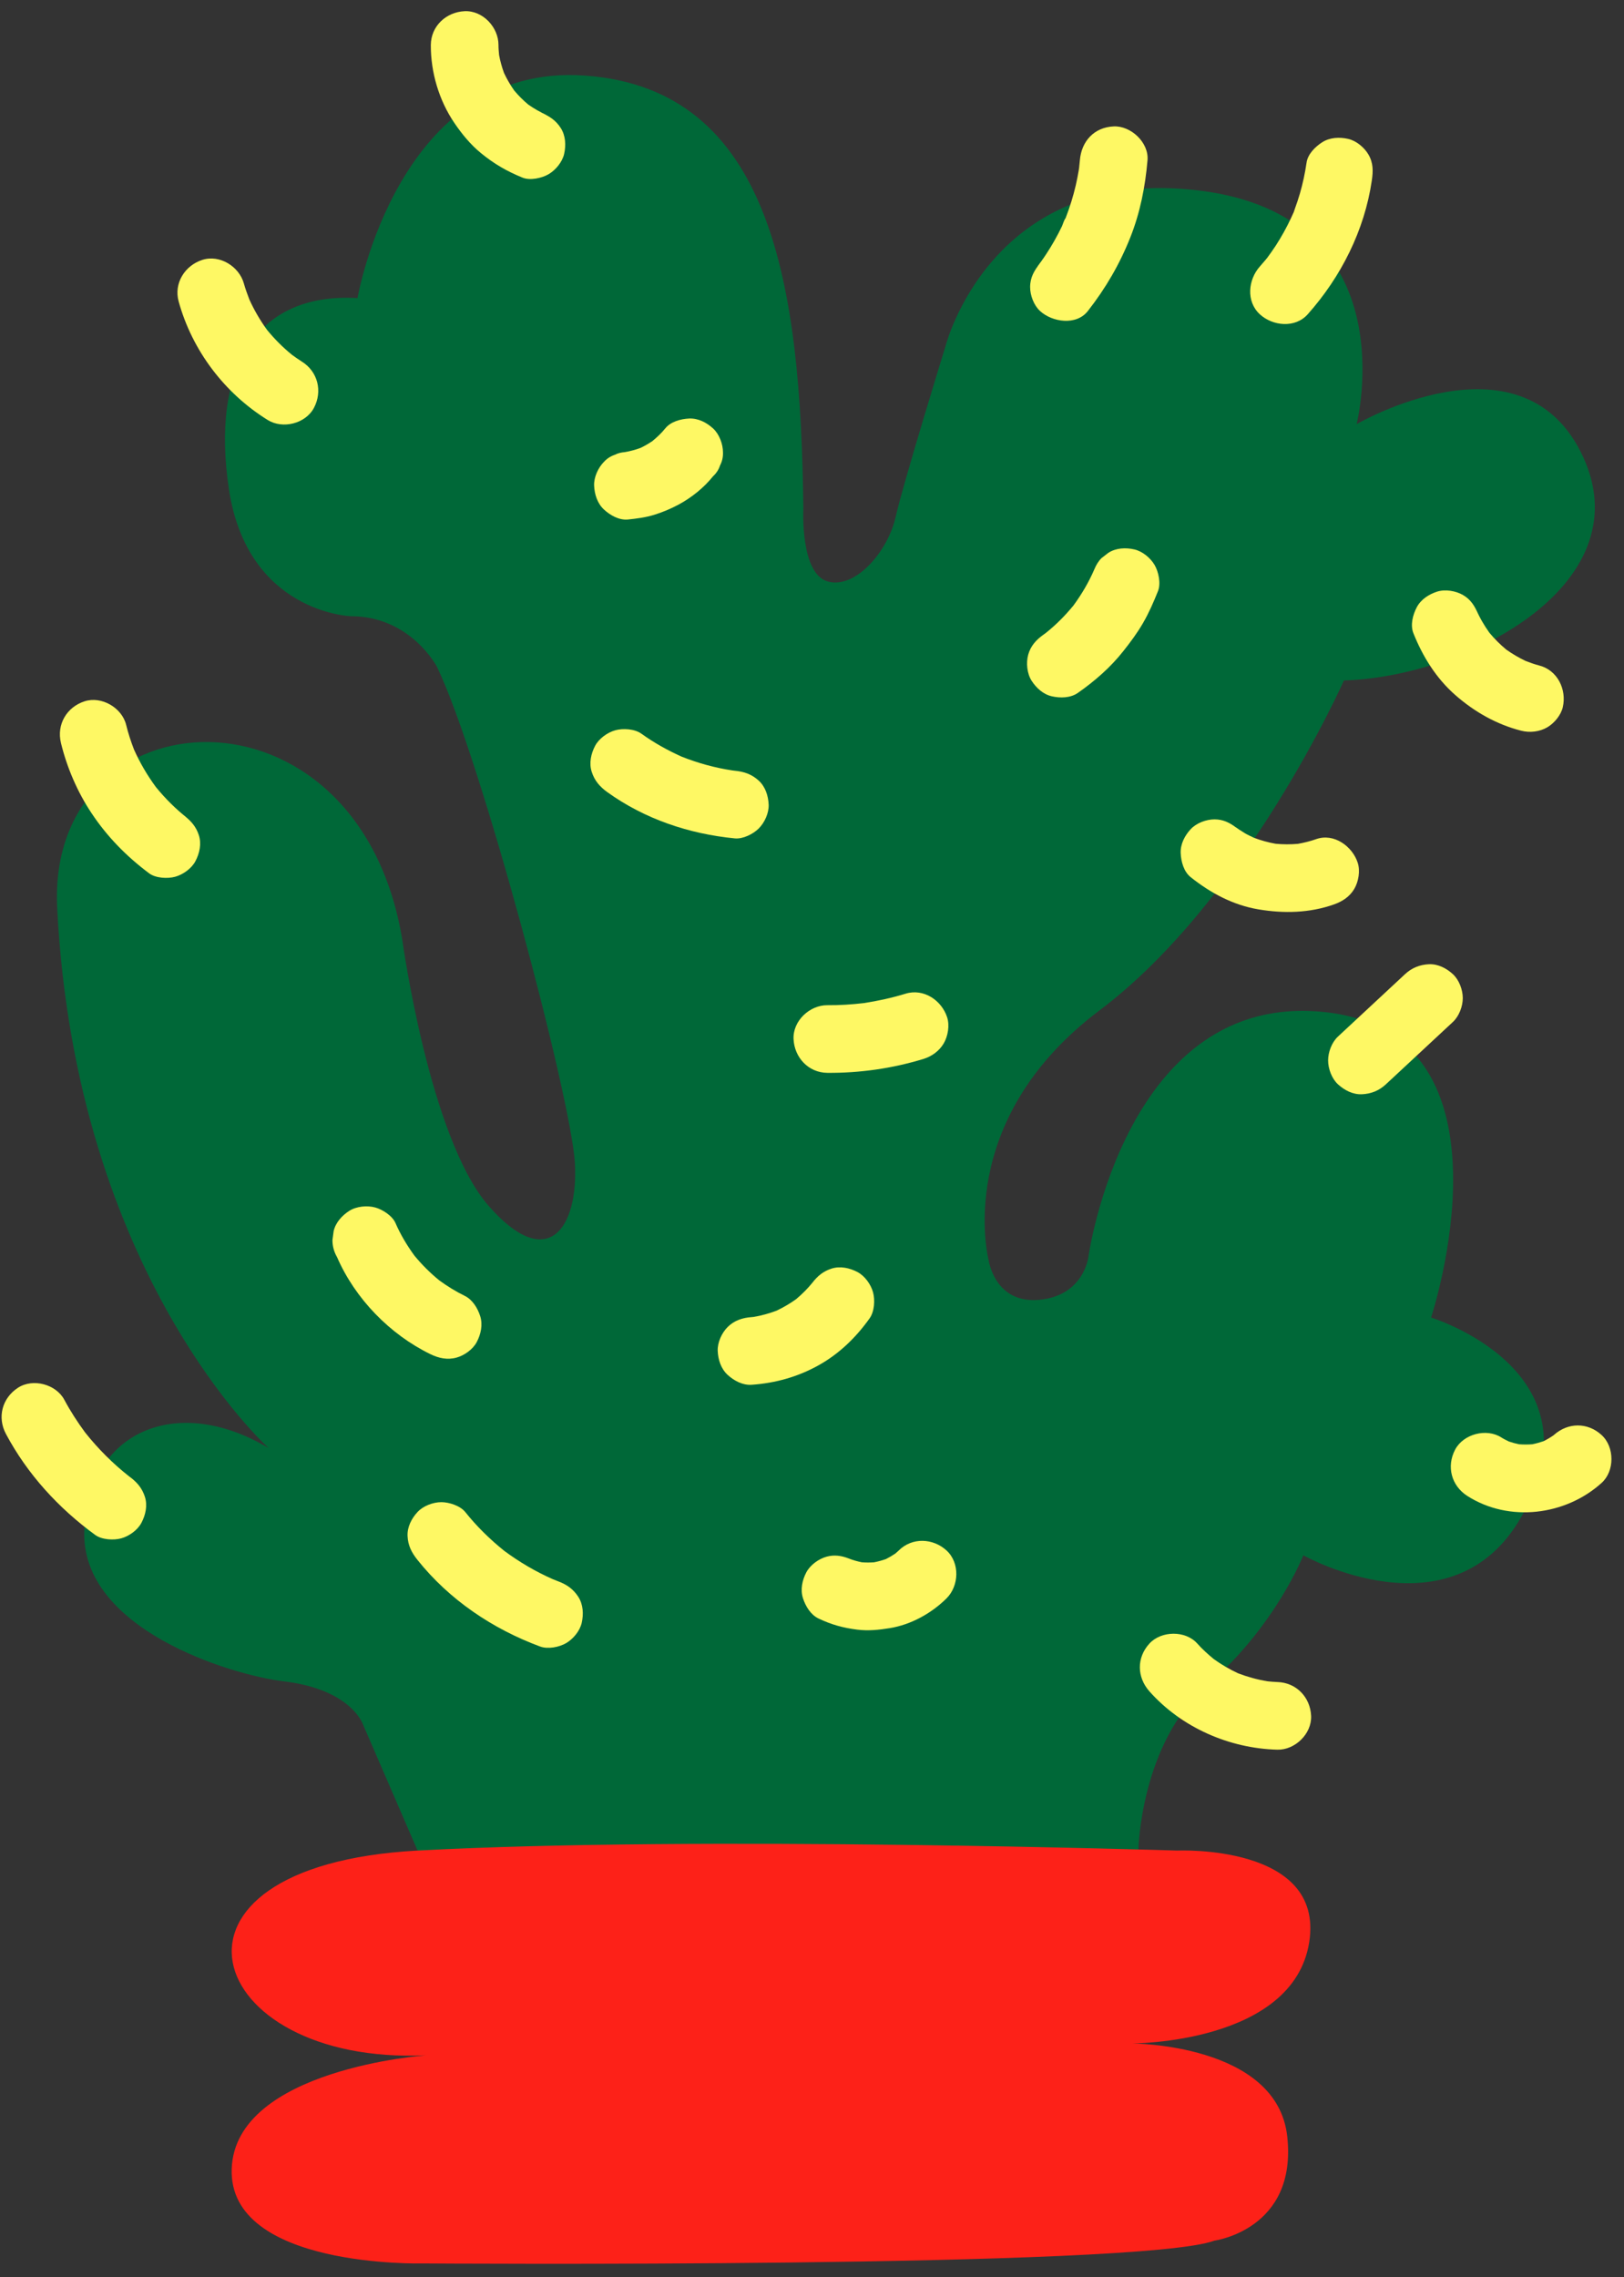 <svg viewBox="38.906 65.34 96.028 134.64" xmlns="http://www.w3.org/2000/svg" xmlns:xlink="http://www.w3.org/1999/xlink" xmlns:blush="http://design.blush" overflow="visible" width="96.028px" height="134.64px"><rect x="38.906" y="65.34" width="96.028" height="134.64" fill="#333333" stroke="none"/><g id="Desk Objects/Cactus" stroke="none" stroke-width="1" fill="none" fill-rule="evenodd"><g id="Small-Plant" transform="translate(39, 66)"><path d="M24.598,108.758 L21.363,101.287 C21.363,101.287 20.671,99.229 16.694,98.753 C13.514,98.373 4.689,95.652 4.889,89.849 C5.089,84.046 10.291,81.676 15.794,84.962 C15.794,84.962 4.389,74.768 3.288,53.031 C2.64,40.229 21.097,39.025 23.698,54.933 C23.698,54.933 25.298,66.638 28.8,70.64 C32.302,74.642 34.102,71.941 33.902,68.139 C33.702,64.337 28.342,44.162 25.748,38.775 C25.748,38.775 24.198,35.774 20.646,35.774 C20.646,35.774 14.543,35.573 13.443,28.27 C12.361,21.091 15.043,16.614 21.046,16.965 C21.046,16.965 23.448,3.008 34.503,3.809 C45.558,4.609 47.259,16.214 47.409,29.42 C47.409,29.42 47.208,33.273 48.859,33.723 C50.51,34.173 52.411,31.922 52.861,29.921 C53.311,27.92 55.812,19.816 55.812,19.816 C55.812,19.816 58.514,9.061 70.869,10.612 C83.225,12.162 80.124,24.418 80.124,24.418 C80.124,24.418 89.728,18.816 93.38,26.069 C97.223,33.702 86.877,39.325 79.373,39.575 C79.373,39.575 73.621,52.531 64.917,59.084 C56.213,65.638 58.364,73.841 58.364,73.841 C58.364,73.841 58.714,76.443 61.365,76.193 C64.016,75.943 64.266,73.641 64.266,73.641 C64.266,73.641 66.468,57.884 78.273,59.185 C90.078,60.486 84.526,77.243 84.526,77.243 C84.526,77.243 94.76,80.367 89.879,88.998 C85.777,96.252 76.973,91.3 76.973,91.3 C76.973,91.3 75.322,95.501 71.32,98.953 C67.318,102.404 67.218,108.758 67.218,108.758 C67.218,108.758 32.302,113.81 32.152,113.761 C32.001,113.71 24.598,108.758 24.598,108.758" id="Fill-142" fill="#006838"/><path d="M69.519,108.758 C69.519,108.758 41.206,107.858 24.598,108.758 C7.99,109.658 11.892,121.464 25.098,120.863 C25.098,120.863 13.822,121.663 13.607,127.567 C13.393,133.469 24.898,133.169 24.898,133.169 C24.898,133.169 67.318,133.473 71.72,131.82 C71.72,131.82 76.623,131.168 76.022,125.665 C75.422,120.163 66.818,120.163 66.818,120.163 C66.818,120.163 76.387,120.193 77.323,114.16 C78.223,108.358 69.519,108.758 69.519,108.758" id="Fill-143" fill="#FD2118"/><path d="M11.663,48.719 C11.499,48.213 11.205,47.882 10.794,47.565 C10.858,47.614 10.922,47.663 10.986,47.713 C10.297,47.176 9.684,46.559 9.131,45.885 C8.618,45.189 8.181,44.446 7.829,43.655 C7.646,43.18 7.487,42.698 7.366,42.202 C7.119,41.186 5.912,40.481 4.906,40.806 C3.849,41.148 3.245,42.176 3.509,43.266 C3.865,44.729 4.484,46.166 5.318,47.419 C6.251,48.821 7.382,49.971 8.725,50.977 C9.113,51.268 9.821,51.301 10.266,51.179 C10.73,51.051 11.233,50.693 11.461,50.26 C11.706,49.795 11.83,49.233 11.663,48.719" id="Fill-144" fill="#FEF864"/><path d="M17.752,20.719 C17.552,20.594 17.362,20.455 17.171,20.319 C16.628,19.877 16.136,19.384 15.694,18.842 C15.287,18.281 14.939,17.683 14.652,17.052 C14.533,16.74 14.417,16.426 14.327,16.104 C14.049,15.096 12.896,14.374 11.867,14.707 C10.836,15.041 10.172,16.086 10.47,17.167 C11.272,20.069 13.181,22.586 15.733,24.172 C16.623,24.726 17.975,24.393 18.47,23.455 C18.988,22.475 18.702,21.309 17.752,20.719" id="Fill-145" fill="#FEF864"/><path d="M33.061,6.905 C32.767,6.449 32.39,6.205 31.896,6 C32.019,6.051 32.142,6.103 32.264,6.155 C31.865,5.985 31.493,5.766 31.139,5.52 C30.838,5.268 30.562,4.991 30.31,4.69 C30.08,4.364 29.88,4.018 29.71,3.657 C29.582,3.309 29.484,2.954 29.417,2.591 C29.4,2.394 29.38,2.199 29.381,2.002 C29.386,0.956 28.457,-0.046 27.381,0.002 C26.292,0.05 25.387,0.88 25.381,2.002 C25.373,3.609 25.861,5.265 26.765,6.598 C27.21,7.256 27.726,7.887 28.343,8.392 C29.119,9.028 29.876,9.466 30.803,9.843 C31.25,10.026 31.946,9.874 32.344,9.641 C32.758,9.399 33.154,8.923 33.263,8.446 C33.379,7.934 33.354,7.36 33.061,6.905" id="Fill-146" fill="#FEF864"/><path d="M42.07,24.672 C41.689,24.322 41.189,24.063 40.656,24.086 C40.16,24.109 39.567,24.267 39.241,24.672 C39.019,24.949 38.759,25.19 38.488,25.416 C38.264,25.568 38.03,25.705 37.785,25.822 C37.48,25.934 37.168,26.019 36.847,26.073 C36.644,26.09 36.448,26.133 36.266,26.229 C36.018,26.31 35.804,26.447 35.623,26.643 C35.276,26.989 35.014,27.559 35.037,28.057 C35.06,28.574 35.23,29.11 35.623,29.471 C35.99,29.809 36.518,30.109 37.037,30.057 C37.559,30.003 38.086,29.935 38.59,29.779 C39.085,29.627 39.572,29.421 40.029,29.176 C40.797,28.762 41.523,28.183 42.07,27.5 C42.265,27.319 42.403,27.105 42.484,26.857 C42.609,26.618 42.666,26.361 42.656,26.086 C42.656,25.596 42.438,25.01 42.07,24.672" id="Fill-147" fill="#FEF864"/><path d="M8.472,87.836 C8.303,87.313 7.995,86.965 7.553,86.641 C7.548,86.638 7.543,86.634 7.538,86.631 C6.574,85.872 5.707,85.002 4.943,84.042 C4.489,83.426 4.072,82.783 3.711,82.107 C3.218,81.183 1.859,80.82 0.975,81.389 C0.035,81.995 -0.27,83.137 0.258,84.126 C1.53,86.51 3.361,88.507 5.534,90.095 C5.928,90.383 6.625,90.42 7.075,90.297 C7.539,90.169 8.042,89.811 8.27,89.377 C8.515,88.913 8.639,88.352 8.472,87.836" id="Fill-148" fill="#FEF864"/><path d="M34.101,93.755 C33.805,93.296 33.418,93.026 32.906,92.836 C32.802,92.797 32.701,92.754 32.598,92.714 C31.576,92.264 30.614,91.697 29.718,91.033 C28.873,90.352 28.097,89.594 27.419,88.744 C27.121,88.37 26.461,88.158 26.005,88.158 C25.515,88.158 24.929,88.377 24.591,88.744 C24.241,89.125 23.981,89.626 24.005,90.158 C24.03,90.721 24.242,91.135 24.591,91.572 C26.473,93.93 29.029,95.65 31.843,96.693 C32.305,96.864 32.973,96.732 33.384,96.491 C33.799,96.248 34.194,95.773 34.303,95.296 C34.419,94.784 34.394,94.209 34.101,93.755" id="Fill-149" fill="#FEF864"/><path d="M28.298,77.151 C28.145,76.676 27.843,76.181 27.379,75.956 C26.854,75.7 26.359,75.391 25.886,75.049 C25.345,74.608 24.851,74.116 24.408,73.577 C23.97,72.975 23.588,72.338 23.291,71.654 C23.105,71.225 22.524,70.852 22.096,70.735 C21.617,70.603 20.98,70.663 20.555,70.936 C20.128,71.212 19.752,71.622 19.635,72.131 C19.612,72.309 19.588,72.486 19.564,72.663 C19.565,73.024 19.656,73.361 19.837,73.672 C20.903,76.126 22.958,78.239 25.36,79.409 C25.849,79.647 26.362,79.759 26.901,79.61 C27.365,79.483 27.868,79.124 28.096,78.692 C28.341,78.227 28.465,77.665 28.298,77.151" id="Fill-150" fill="#FEF864"/><path d="M55.877,91.016 C55.077,90.282 53.841,90.227 53.048,91.016 C52.983,91.08 52.913,91.137 52.845,91.198 C52.667,91.319 52.482,91.427 52.29,91.523 C52.06,91.604 51.826,91.667 51.587,91.714 C51.348,91.731 51.108,91.731 50.868,91.713 C50.602,91.659 50.34,91.586 50.086,91.485 C49.668,91.323 49.241,91.255 48.784,91.381 C48.32,91.508 47.817,91.868 47.588,92.3 C47.343,92.764 47.22,93.327 47.387,93.841 C47.54,94.313 47.841,94.815 48.306,95.037 C49.071,95.401 49.752,95.588 50.586,95.694 C51.24,95.778 51.871,95.711 52.521,95.606 C53.772,95.402 54.983,94.733 55.877,93.844 C56.62,93.105 56.671,91.745 55.877,91.016" id="Fill-151" fill="#FEF864"/><path d="M55.911,59.49 C55.585,58.483 54.522,57.764 53.451,58.094 C52.645,58.341 51.823,58.52 50.99,58.649 C50.273,58.733 49.552,58.78 48.829,58.774 C47.783,58.766 46.781,59.7 46.829,60.774 C46.878,61.865 47.708,62.765 48.829,62.774 C50.743,62.79 52.684,62.512 54.515,61.95 C55.004,61.8 55.448,61.478 55.71,61.031 C55.96,60.602 56.067,59.971 55.911,59.49" id="Fill-152" fill="#FEF864"/><path d="M90.919,38.688 C90.642,38.618 90.376,38.518 90.109,38.417 C89.71,38.226 89.33,38.002 88.969,37.746 C88.609,37.446 88.278,37.116 87.978,36.756 C87.67,36.324 87.4,35.868 87.192,35.378 C87.228,35.461 87.262,35.543 87.297,35.625 C87.105,35.168 86.872,34.789 86.419,34.524 C85.991,34.273 85.359,34.167 84.878,34.323 C84.395,34.479 83.928,34.779 83.683,35.241 C83.448,35.686 83.286,36.292 83.482,36.782 C84.037,38.172 84.829,39.445 85.964,40.441 C87.087,41.426 88.401,42.175 89.856,42.545 C90.364,42.675 90.94,42.611 91.397,42.344 C91.812,42.101 92.207,41.626 92.316,41.149 C92.553,40.109 92.003,38.964 90.919,38.688" id="Fill-153" fill="#FEF864"/><path d="M85.815,56.938 C85.434,56.588 84.934,56.329 84.401,56.352 C83.859,56.377 83.388,56.565 82.987,56.938 C81.666,58.167 80.345,59.397 79.023,60.626 C78.656,60.967 78.438,61.545 78.438,62.04 C78.438,62.53 78.655,63.117 79.023,63.454 C79.405,63.804 79.905,64.064 80.438,64.04 C80.979,64.016 81.451,63.827 81.852,63.454 C83.173,62.225 84.494,60.997 85.815,59.767 C86.182,59.425 86.401,58.846 86.401,58.352 C86.401,57.862 86.183,57.276 85.815,56.938" id="Fill-154" fill="#FEF864"/><path d="M94.612,84.19 C93.78,83.426 92.614,83.44 91.784,84.19 C91.779,84.195 91.773,84.199 91.768,84.204 C91.58,84.335 91.382,84.451 91.176,84.553 C90.959,84.628 90.737,84.689 90.51,84.735 C90.25,84.754 89.99,84.754 89.73,84.735 C89.525,84.694 89.323,84.638 89.125,84.57 C88.976,84.496 88.826,84.424 88.685,84.334 C87.803,83.768 86.439,84.124 85.949,85.051 C85.425,86.043 85.725,87.184 86.666,87.788 C89.132,89.369 92.477,88.95 94.612,87.018 C95.39,86.315 95.381,84.895 94.612,84.19" id="Fill-155" fill="#FEF864"/><path d="M75.433,98.793 C75.238,98.787 75.044,98.768 74.85,98.749 C74.255,98.651 73.675,98.492 73.111,98.275 C72.608,98.041 72.131,97.761 71.68,97.438 C71.334,97.152 71.001,96.854 70.702,96.517 C70.005,95.732 68.575,95.753 67.873,96.517 C67.105,97.354 67.13,98.508 67.873,99.346 C69.773,101.484 72.589,102.716 75.433,102.793 C76.479,102.821 77.48,101.853 77.433,100.793 C77.383,99.686 76.554,98.823 75.433,98.793" id="Fill-156" fill="#FEF864"/><path d="M80.189,50.352 C79.876,49.383 78.784,48.58 77.729,48.956 C77.379,49.081 77.021,49.166 76.657,49.233 C76.215,49.273 75.774,49.27 75.333,49.229 C74.899,49.151 74.476,49.035 74.063,48.879 C73.881,48.794 73.698,48.711 73.525,48.61 C73.408,48.54 73.293,48.468 73.181,48.393 C73.125,48.354 73.07,48.313 73.014,48.276 C72.987,48.258 72.979,48.254 72.98,48.256 C72.604,47.978 72.224,47.786 71.721,47.786 C71.231,47.786 70.645,48.003 70.307,48.372 C69.957,48.752 69.697,49.252 69.721,49.786 C69.743,50.282 69.901,50.875 70.307,51.2 C71.481,52.139 72.819,52.856 74.317,53.108 C75.813,53.36 77.351,53.327 78.793,52.813 C79.289,52.635 79.714,52.36 79.988,51.893 C80.238,51.465 80.345,50.832 80.189,50.352" id="Fill-157" fill="#FEF864"/><path d="M65.759,6.814 C64.599,6.866 63.854,7.694 63.759,8.814 C63.746,8.968 63.729,9.122 63.713,9.276 C63.705,9.325 63.698,9.374 63.69,9.422 C63.641,9.716 63.583,10.008 63.516,10.299 C63.366,10.942 63.171,11.573 62.933,12.189 C62.925,12.211 62.916,12.233 62.907,12.256 C62.838,12.311 62.739,12.635 62.705,12.708 C62.567,12.996 62.42,13.279 62.262,13.557 C62.105,13.835 61.939,14.107 61.763,14.374 C61.67,14.516 61.573,14.656 61.474,14.794 C61.403,14.894 61.035,15.373 61.404,14.901 C61.063,15.337 60.818,15.735 60.818,16.315 C60.818,16.805 61.036,17.391 61.404,17.729 C62.121,18.387 63.545,18.61 64.232,17.729 C65.289,16.375 66.109,14.969 66.744,13.372 C67.323,11.913 67.626,10.375 67.759,8.814 C67.848,7.768 66.776,6.768 65.759,6.814" id="Fill-158" fill="#FEF864"/><path d="M80.82,8.472 C80.577,8.057 80.102,7.661 79.625,7.553 C79.113,7.436 78.538,7.461 78.084,7.754 C77.677,8.016 77.238,8.448 77.165,8.95 C77.074,9.57 76.945,10.183 76.769,10.785 C76.681,11.085 76.583,11.383 76.475,11.676 C76.45,11.744 76.427,11.819 76.402,11.893 C76.396,11.903 76.39,11.913 76.369,11.961 C76.328,12.049 76.289,12.139 76.247,12.229 C75.983,12.795 75.678,13.345 75.338,13.87 C75.179,14.115 75.008,14.35 74.837,14.585 C74.807,14.621 74.778,14.659 74.747,14.696 C74.635,14.83 74.519,14.963 74.402,15.096 C73.707,15.876 73.575,17.164 74.402,17.924 C75.162,18.621 76.487,18.758 77.231,17.924 C79.202,15.709 80.591,12.959 81.022,10.013 C81.103,9.459 81.115,8.975 80.82,8.472" id="Fill-159" fill="#FEF864"/><path d="M68.178,32.745 C67.935,32.33 67.459,31.934 66.983,31.826 C66.47,31.709 65.896,31.734 65.442,32.027 C65.306,32.132 65.172,32.236 65.037,32.341 C64.846,32.532 64.716,32.758 64.615,33.002 C64.289,33.761 63.87,34.471 63.383,35.137 C62.897,35.731 62.355,36.277 61.755,36.758 C61.711,36.79 61.668,36.823 61.623,36.854 C61.189,37.158 60.849,37.523 60.704,38.05 C60.573,38.528 60.632,39.166 60.906,39.591 C61.181,40.017 61.591,40.394 62.101,40.51 C62.601,40.624 63.206,40.614 63.642,40.308 C64.649,39.602 65.572,38.799 66.334,37.832 C66.752,37.304 67.152,36.767 67.49,36.184 C67.842,35.578 68.12,34.937 68.38,34.287 C68.559,33.836 68.412,33.146 68.178,32.745" id="Fill-160" fill="#FEF864"/><path d="M44.771,45.497 C44.359,45.119 43.913,44.965 43.357,44.911 C43.311,44.906 43.265,44.9 43.218,44.894 C42.187,44.74 41.184,44.463 40.214,44.079 C39.377,43.703 38.578,43.257 37.833,42.721 C37.435,42.434 36.745,42.393 36.291,42.518 C35.827,42.646 35.325,43.005 35.096,43.437 C34.851,43.902 34.728,44.464 34.895,44.978 C35.063,45.5 35.37,45.853 35.813,46.174 C38.03,47.77 40.653,48.648 43.357,48.911 C43.838,48.958 44.442,48.654 44.771,48.325 C45.118,47.978 45.379,47.409 45.357,46.911 C45.334,46.393 45.164,45.857 44.771,45.497" id="Fill-161" fill="#FEF864"/><path d="M51.529,75.747 C51.402,75.283 51.043,74.78 50.61,74.552 C50.146,74.307 49.584,74.184 49.069,74.35 C48.591,74.505 48.252,74.781 47.954,75.17 C47.663,75.531 47.335,75.856 46.981,76.155 C46.616,76.416 46.231,76.643 45.825,76.835 C45.385,77.002 44.933,77.127 44.469,77.205 C44.427,77.208 44.386,77.214 44.345,77.217 C43.811,77.253 43.319,77.416 42.931,77.803 C42.584,78.149 42.323,78.719 42.345,79.217 C42.368,79.734 42.538,80.27 42.931,80.631 C43.307,80.976 43.818,81.252 44.345,81.217 C45.747,81.121 47.082,80.751 48.312,80.063 C49.531,79.382 50.522,78.419 51.327,77.288 C51.613,76.887 51.654,76.203 51.529,75.747" id="Fill-162" fill="#FEF864"/></g></g></svg>